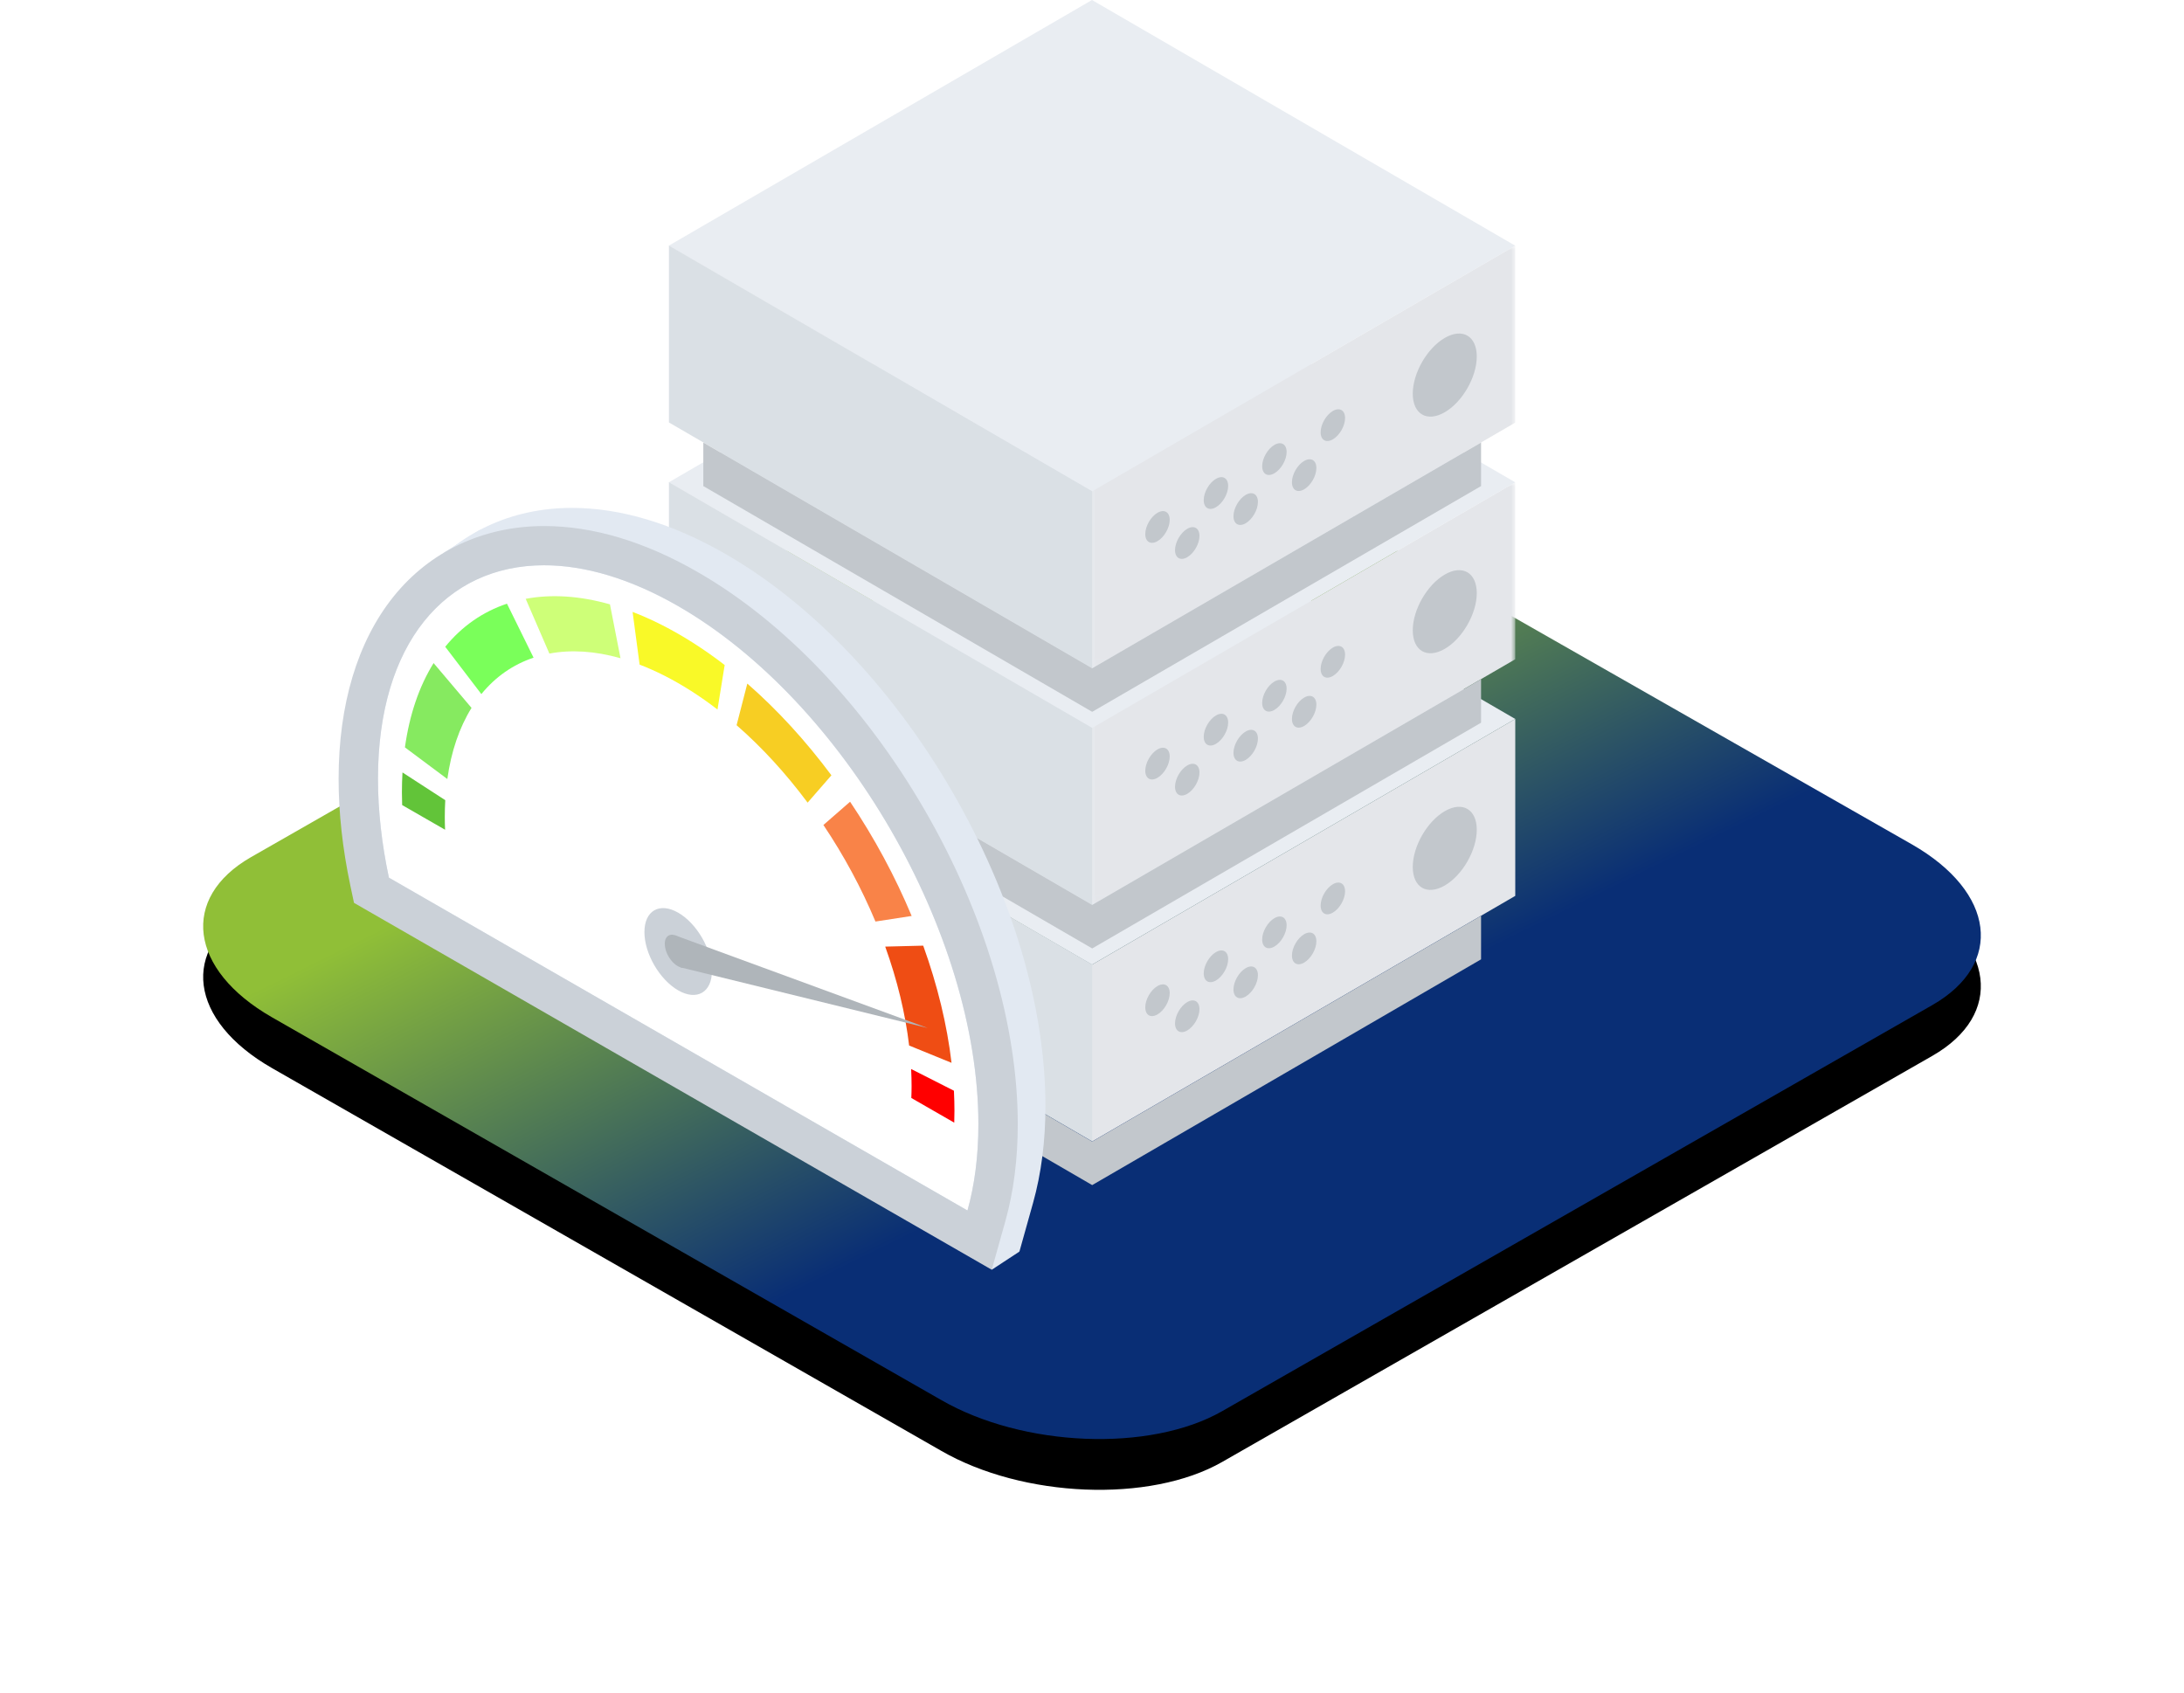 <?xml version="1.0" encoding="UTF-8"?>
<svg width="258px" height="200px" viewBox="0 0 258 200" version="1.1" xmlns="http://www.w3.org/2000/svg" xmlns:xlink="http://www.w3.org/1999/xlink">
    <title>transparent-terms-image-1</title>
    <defs>
        <linearGradient x1="22.965%" y1="39.696%" x2="50%" y2="70.581%" id="linearGradient-1">
            <stop stop-color="#90BF37" offset="0%"></stop>
            <stop stop-color="#092E75" offset="100%"></stop>
        </linearGradient>
        <path d="M8.12,120.172 L87.155,165.372 C96.836,170.97 111.843,171.578 120.363,166.715 L204.271,118.733 C212.759,113.871 211.694,105.394 201.883,99.764 L122.751,54.629 C112.908,49.031 98.063,48.423 89.543,53.285 L5.635,101.267 C-2.724,106.066 -1.691,114.543 8.12,120.172 Z" id="path-2"></path>
        <filter x="-18.6%" y="-27.5%" width="137.1%" height="165.0%" filterUnits="objectBoundingBox" id="filter-3">
            <feOffset dx="0" dy="6" in="SourceAlpha" result="shadowOffsetOuter1"></feOffset>
            <feGaussianBlur stdDeviation="12" in="shadowOffsetOuter1" result="shadowBlurOuter1"></feGaussianBlur>
            <feColorMatrix values="0 0 0 0 0.13   0 0 0 0 0.337   0 0 0 0 0.45  0 0 0 0.3 0" type="matrix" in="shadowBlurOuter1"></feColorMatrix>
        </filter>
        <polygon id="path-4" points="0 0 50 0 50 49.926 0 49.926"></polygon>
        <polygon id="path-6" points="0 0 50 0 50 49.926 0 49.926"></polygon>
    </defs>
    <g id="Landing" stroke="none" stroke-width="1" fill="none" fill-rule="evenodd">
        <g id="Landing-–-Infrastructure-Discount" transform="translate(-191, -3030)">
            <g id="Group" transform="translate(120, 2880)">
                <g id="transparent-terms-image-1" transform="translate(95, 150)">
                    <g id="Path-Copy-75">
                        <use fill="black" fill-opacity="1" filter="url(#filter-3)" xlink:href="#path-2"></use>
                        <use fill="url(#linearGradient-1)" fill-rule="evenodd" xlink:href="#path-2"></use>
                    </g>
                    <g id="Group-73" transform="translate(55, 0)">
                        <polygon id="Fill-1" fill="#E9EDF2" points="0 84.936 50 113.962 99.999 84.935 50 55.909"></polygon>
                        <polygon id="Fill-2" fill="#E4E6EA" points="50 113.962 50 134.862 100 105.835 100 84.935"></polygon>
                        <polygon id="Fill-3" fill="#DAE0E5" points="0.022 105.816 50.023 134.844 50.023 113.944 0.022 84.917"></polygon>
                        <g id="Group-72" transform="translate(0, 0)">
                            <path d="M77.009,106.974 C77.009,107.9 77.655,108.275 78.453,107.812 C79.25,107.349 79.896,106.223 79.896,105.298 C79.896,104.372 79.25,103.996 78.453,104.459 C77.655,104.922 77.009,106.048 77.009,106.974" id="Fill-4" fill="#C2C7CC"></path>
                            <path d="M73.619,112.878 C73.619,113.803 74.265,114.178 75.063,113.716 C75.86,113.253 76.506,112.127 76.506,111.202 C76.506,110.275 75.86,109.9 75.063,110.363 C74.265,110.826 73.619,111.951 73.619,112.878" id="Fill-6" fill="#C2C7CC"></path>
                            <path d="M70.103,110.983 C70.103,111.909 70.75,112.283 71.547,111.821 C72.344,111.358 72.991,110.232 72.991,109.307 C72.991,108.38 72.344,108.005 71.547,108.468 C70.75,108.931 70.103,110.057 70.103,110.983" id="Fill-8" fill="#C2C7CC"></path>
                            <path d="M66.713,116.886 C66.713,117.813 67.36,118.187 68.158,117.724 C68.954,117.262 69.601,116.136 69.601,115.21 C69.601,114.284 68.954,113.909 68.158,114.372 C67.36,114.835 66.713,115.961 66.713,116.886" id="Fill-10" fill="#C2C7CC"></path>
                            <path d="M63.198,114.991 C63.198,115.917 63.844,116.292 64.642,115.83 C65.439,115.367 66.085,114.241 66.085,113.315 C66.085,112.389 65.439,112.014 64.642,112.477 C63.844,112.94 63.198,114.065 63.198,114.991" id="Fill-12" fill="#C2C7CC"></path>
                            <path d="M59.808,120.895 C59.808,121.821 60.454,122.196 61.252,121.733 C62.049,121.271 62.695,120.145 62.695,119.219 C62.695,118.293 62.049,117.918 61.252,118.38 C60.454,118.844 59.808,119.97 59.808,120.895" id="Fill-14" fill="#C2C7CC"></path>
                            <path d="M56.293,119 C56.293,119.926 56.939,120.301 57.737,119.838 C58.534,119.376 59.18,118.25 59.18,117.324 C59.18,116.398 58.534,116.023 57.737,116.485 C56.939,116.949 56.293,118.074 56.293,119" id="Fill-16" fill="#C2C7CC"></path>
                            <path d="M87.892,102.414 C87.892,104.839 89.585,105.822 91.672,104.609 C93.761,103.397 95.454,100.449 95.454,98.024 C95.454,95.6 93.761,94.617 91.672,95.829 C89.585,97.042 87.892,99.99 87.892,102.414" id="Fill-18" fill="#C2C7CC"></path>
                            <polygon id="Fill-20" fill="#C2C7CC" points="50.023 134.855 95.961 108.186 95.961 113.331 50.023 140 4.084 113.331 4.084 108.186"></polygon>
                            <polygon id="Fill-22" fill="#E9EDF2" points="49.999 86.007 99.999 56.98 50 27.955 0 56.981"></polygon>
                            <g id="Group-26" transform="translate(50, 56.981)">
                                <mask id="mask-5" fill="white">
                                    <use xlink:href="#path-4"></use>
                                </mask>
                                <g id="Clip-25"></g>
                                <polygon id="Fill-24" fill="#E4E6EA" mask="url(#mask-5)" points="0 49.926 50 20.899 50 0 0 29.027"></polygon>
                            </g>
                            <polygon id="Fill-27" fill="#DAE0E5" points="0.022 77.862 50.023 106.889 50.023 85.99 0.022 56.963"></polygon>
                            <path d="M77.009,79.019 C77.009,79.945 77.655,80.32 78.453,79.857 C79.25,79.394 79.896,78.269 79.896,77.343 C79.896,76.417 79.25,76.042 78.453,76.504 C77.655,76.968 77.009,78.094 77.009,79.019" id="Fill-29" fill="#C2C7CC"></path>
                            <path d="M73.619,84.923 C73.619,85.848 74.265,86.224 75.063,85.761 C75.86,85.298 76.506,84.172 76.506,83.247 C76.506,82.321 75.86,81.945 75.063,82.408 C74.265,82.871 73.619,83.997 73.619,84.923" id="Fill-31" fill="#C2C7CC"></path>
                            <path d="M70.103,83.028 C70.103,83.954 70.75,84.329 71.547,83.866 C72.344,83.403 72.991,82.277 72.991,81.352 C72.991,80.426 72.344,80.05 71.547,80.513 C70.75,80.977 70.103,82.102 70.103,83.028" id="Fill-33" fill="#C2C7CC"></path>
                            <path d="M66.713,88.932 C66.713,89.858 67.36,90.233 68.158,89.77 C68.954,89.307 69.601,88.181 69.601,87.256 C69.601,86.329 68.954,85.954 68.158,86.417 C67.36,86.88 66.713,88.006 66.713,88.932" id="Fill-35" fill="#C2C7CC"></path>
                            <path d="M63.198,87.037 C63.198,87.963 63.844,88.338 64.642,87.875 C65.439,87.412 66.085,86.286 66.085,85.361 C66.085,84.434 65.439,84.059 64.642,84.522 C63.844,84.985 63.198,86.111 63.198,87.037" id="Fill-37" fill="#C2C7CC"></path>
                            <path d="M59.808,92.941 C59.808,93.867 60.454,94.241 61.252,93.779 C62.049,93.316 62.695,92.19 62.695,91.264 C62.695,90.338 62.049,89.963 61.252,90.426 C60.454,90.889 59.808,92.015 59.808,92.941" id="Fill-39" fill="#C2C7CC"></path>
                            <path d="M56.293,91.046 C56.293,91.971 56.939,92.346 57.737,91.884 C58.534,91.421 59.18,90.295 59.18,89.369 C59.18,88.443 58.534,88.068 57.737,88.531 C56.939,88.994 56.293,90.119 56.293,91.046" id="Fill-41" fill="#C2C7CC"></path>
                            <path d="M87.892,74.46 C87.892,76.884 89.585,77.867 91.672,76.654 C93.761,75.443 95.454,72.494 95.454,70.07 C95.454,67.645 93.761,66.662 91.672,67.874 C89.585,69.087 87.892,72.035 87.892,74.46" id="Fill-43" fill="#C2C7CC"></path>
                            <polygon id="Fill-45" fill="#C2C7CC" points="50.023 106.9 95.961 80.232 95.961 85.377 50.023 112.045 4.084 85.377 4.084 80.232"></polygon>
                            <polygon id="Fill-47" fill="#E9EDF2" points="49.999 58.053 99.999 29.026 50 0 0 29.026"></polygon>
                            <g id="Group-51" transform="translate(50, 29.026)">
                                <mask id="mask-7" fill="white">
                                    <use xlink:href="#path-6"></use>
                                </mask>
                                <g id="Clip-50"></g>
                                <polygon id="Fill-49" fill="#E4E6EA" mask="url(#mask-7)" points="0 49.926 50 20.899 50 0 0 29.027"></polygon>
                            </g>
                            <polygon id="Fill-52" fill="#DAE0E5" points="0.022 49.907 50.023 78.934 50.023 58.035 0.022 29.008"></polygon>
                            <path d="M77.009,51.064 C77.009,51.991 77.655,52.365 78.453,51.902 C79.25,51.44 79.896,50.314 79.896,49.388 C79.896,48.462 79.25,48.087 78.453,48.549 C77.655,49.013 77.009,50.139 77.009,51.064" id="Fill-54" fill="#C2C7CC"></path>
                            <path d="M73.619,56.968 C73.619,57.894 74.265,58.269 75.063,57.806 C75.86,57.344 76.506,56.218 76.506,55.292 C76.506,54.366 75.86,53.991 75.063,54.453 C74.265,54.917 73.619,56.042 73.619,56.968" id="Fill-56" fill="#C2C7CC"></path>
                            <path d="M70.103,55.073 C70.103,55.999 70.75,56.374 71.547,55.911 C72.344,55.449 72.991,54.323 72.991,53.397 C72.991,52.471 72.344,52.096 71.547,52.558 C70.75,53.022 70.103,54.148 70.103,55.073" id="Fill-58" fill="#C2C7CC"></path>
                            <path d="M66.713,60.977 C66.713,61.903 67.36,62.278 68.158,61.815 C68.954,61.352 69.601,60.226 69.601,59.301 C69.601,58.375 68.954,57.999 68.158,58.462 C67.36,58.926 66.713,60.052 66.713,60.977" id="Fill-60" fill="#C2C7CC"></path>
                            <path d="M63.198,59.082 C63.198,60.008 63.844,60.383 64.642,59.92 C65.439,59.457 66.085,58.331 66.085,57.406 C66.085,56.48 65.439,56.104 64.642,56.567 C63.844,57.031 63.198,58.156 63.198,59.082" id="Fill-62" fill="#C2C7CC"></path>
                            <path d="M59.808,64.986 C59.808,65.912 60.454,66.287 61.252,65.824 C62.049,65.361 62.695,64.235 62.695,63.31 C62.695,62.384 62.049,62.008 61.252,62.471 C60.454,62.934 59.808,64.06 59.808,64.986" id="Fill-64" fill="#C2C7CC"></path>
                            <path d="M56.293,63.091 C56.293,64.016 56.939,64.392 57.737,63.929 C58.534,63.466 59.18,62.34 59.18,61.415 C59.18,60.489 58.534,60.113 57.737,60.576 C56.939,61.039 56.293,62.165 56.293,63.091" id="Fill-66" fill="#C2C7CC"></path>
                            <path d="M87.892,46.505 C87.892,48.93 89.585,49.912 91.672,48.7 C93.761,47.488 95.454,44.54 95.454,42.115 C95.454,39.69 93.761,38.708 91.672,39.92 C89.585,41.132 87.892,44.081 87.892,46.505" id="Fill-68" fill="#C2C7CC"></path>
                            <polygon id="Fill-70" fill="#C2C7CC" points="50.023 78.945 95.961 52.277 95.961 57.422 50.023 84.091 4.084 57.422 4.084 52.277"></polygon>
                        </g>
                    </g>
                    <g id="Group-35" transform="translate(16, 60)">
                        <path d="M72.49,33.52 C65.39,21.267 55.879,11.297 45.71,5.447 C39.427,1.833 33.316,0 27.545,0 C20.38,0 14.054,2.969 9.734,8.362 C5.505,13.641 3.269,21.075 3.269,29.861 C3.269,33.888 3.737,38.138 4.66,42.493 L5.088,44.516 L6.885,45.549 L75.233,84.869 L80.426,87.856 L82.038,82.1 C83.009,78.639 83.5,74.791 83.5,70.664 C83.5,58.965 79.59,45.774 72.49,33.52" id="Fill-1" fill="#E2E9F2"></path>
                        <polygon id="Fill-3" fill="#E2E9F2" points="77.157 90 80.426 87.856 76.385 79.829"></polygon>
                        <polygon id="Fill-5" fill="#E2E9F2" points="16.742 2.571 12.328 5.356 16.062 5.611"></polygon>
                        <path d="M75.579,72.808 C75.579,50.274 59.702,22.872 40.115,11.604 C20.529,0.337 4.651,9.47 4.651,32.005 C4.651,35.792 5.102,39.717 5.941,43.679 L74.289,82.998 C75.129,80.002 75.579,76.596 75.579,72.808" id="Fill-7" fill="#FFFFFF"></path>
                        <path d="M24.276,2.144 C17.11,2.144 10.784,5.113 6.465,10.505 C2.235,15.785 0,23.219 0,32.005 C0,36.032 0.468,40.281 1.39,44.637 L1.819,46.659 L3.616,47.693 L71.964,87.012 L77.157,90 L78.769,84.245 C79.739,80.783 80.231,76.935 80.231,72.808 C80.231,61.109 76.32,47.917 69.22,35.664 C62.12,23.411 52.61,13.44 42.441,7.591 C36.158,3.976 30.047,2.144 24.276,2.144 M24.276,6.778 C29.043,6.778 34.424,8.33 40.115,11.604 C59.701,22.872 75.579,50.274 75.579,72.808 C75.579,76.596 75.128,80.002 74.29,82.999 L5.941,43.679 C5.102,39.717 4.651,35.792 4.651,32.005 C4.651,16.019 12.639,6.778 24.276,6.778" id="Fill-9" fill="#CBD1D8"></path>
                        <path d="M44.103,54.701 C44.103,57.235 42.318,58.262 40.115,56.995 C37.913,55.728 36.127,52.647 36.127,50.112 C36.127,47.579 37.913,46.552 40.115,47.818 C42.318,49.086 44.103,52.167 44.103,54.701" id="Fill-11" fill="#CBD1D8"></path>
                        <path d="M23.031,17.693 L19.89,11.316 C17.019,12.276 14.565,13.988 12.595,16.405 L16.864,21.996 C18.529,19.953 20.604,18.505 23.031,17.693" id="Fill-13" fill="#7AFF5A"></path>
                        <path d="M33.301,17.758 L32.055,11.394 C28.506,10.388 25.157,10.169 22.101,10.742 L24.9,17.209 C27.479,16.725 30.306,16.91 33.301,17.758" id="Fill-15" fill="#CEFF78"></path>
                        <path d="M38.471,19.812 C40.582,20.881 42.701,22.231 44.759,23.818 L45.607,18.561 C43.172,16.684 40.662,15.085 38.169,13.821 C37.019,13.238 35.861,12.722 34.729,12.288 L35.559,18.514 C36.517,18.881 37.497,19.318 38.471,19.812" id="Fill-17" fill="#F9F928"></path>
                        <path d="M63.419,48.865 L67.696,48.206 C65.739,43.527 63.292,38.987 60.423,34.712 L57.271,37.459 C59.696,41.074 61.764,44.911 63.419,48.865" id="Fill-19" fill="#F98348"></path>
                        <path d="M67.396,63.512 L72.407,65.557 C71.879,61.076 70.754,56.419 69.061,51.714 L64.572,51.827 C66,55.797 66.95,59.729 67.396,63.512" id="Fill-21" fill="#EF4D14"></path>
                        <path d="M58.217,31.59 C55.164,27.49 51.821,23.844 48.281,20.756 L47.015,25.67 C50.003,28.276 52.826,31.355 55.405,34.819 L58.217,31.59 Z" id="Fill-23" fill="#F7CE23"></path>
                        <path d="M15.703,23.626 L11.222,18.333 C9.513,21.084 8.373,24.435 7.834,28.29 L12.844,32.029 C13.298,28.776 14.26,25.948 15.703,23.626" id="Fill-25" fill="#86EA60"></path>
                        <path d="M12.6,34.529 L7.546,31.252 C7.502,32.022 7.479,32.817 7.479,33.614 C7.479,34.103 7.491,34.603 7.507,35.106 L12.577,38.022 C12.557,37.518 12.544,37.017 12.544,36.528 C12.544,35.854 12.563,35.181 12.6,34.529" id="Fill-27" fill="#62C439"></path>
                        <path d="M72.751,71.228 C72.751,70.476 72.731,69.701 72.691,68.907 L72.688,68.851 L67.633,66.287 L67.637,66.362 C67.67,67.021 67.687,67.678 67.687,68.315 C67.687,68.786 67.674,69.249 67.656,69.708 L72.727,72.625 C72.742,72.164 72.751,71.699 72.751,71.228" id="Fill-29" fill="#FF0000"></path>
                        <polygon id="Fill-31" fill="#AFB5BA" points="69.59 61.443 39.705 50.477 40.395 54.28"></polygon>
                        <path d="M40.395,54.279 C39.578,54.028 38.761,52.974 38.571,51.924 C38.379,50.874 38.887,50.227 39.705,50.478 C40.522,50.728 41.339,51.783 41.529,52.833 C41.72,53.882 41.213,54.53 40.395,54.279" id="Fill-33" fill="#AFB5BA"></path>
                    </g>
                </g>
            </g>
        </g>
    </g>
</svg>
